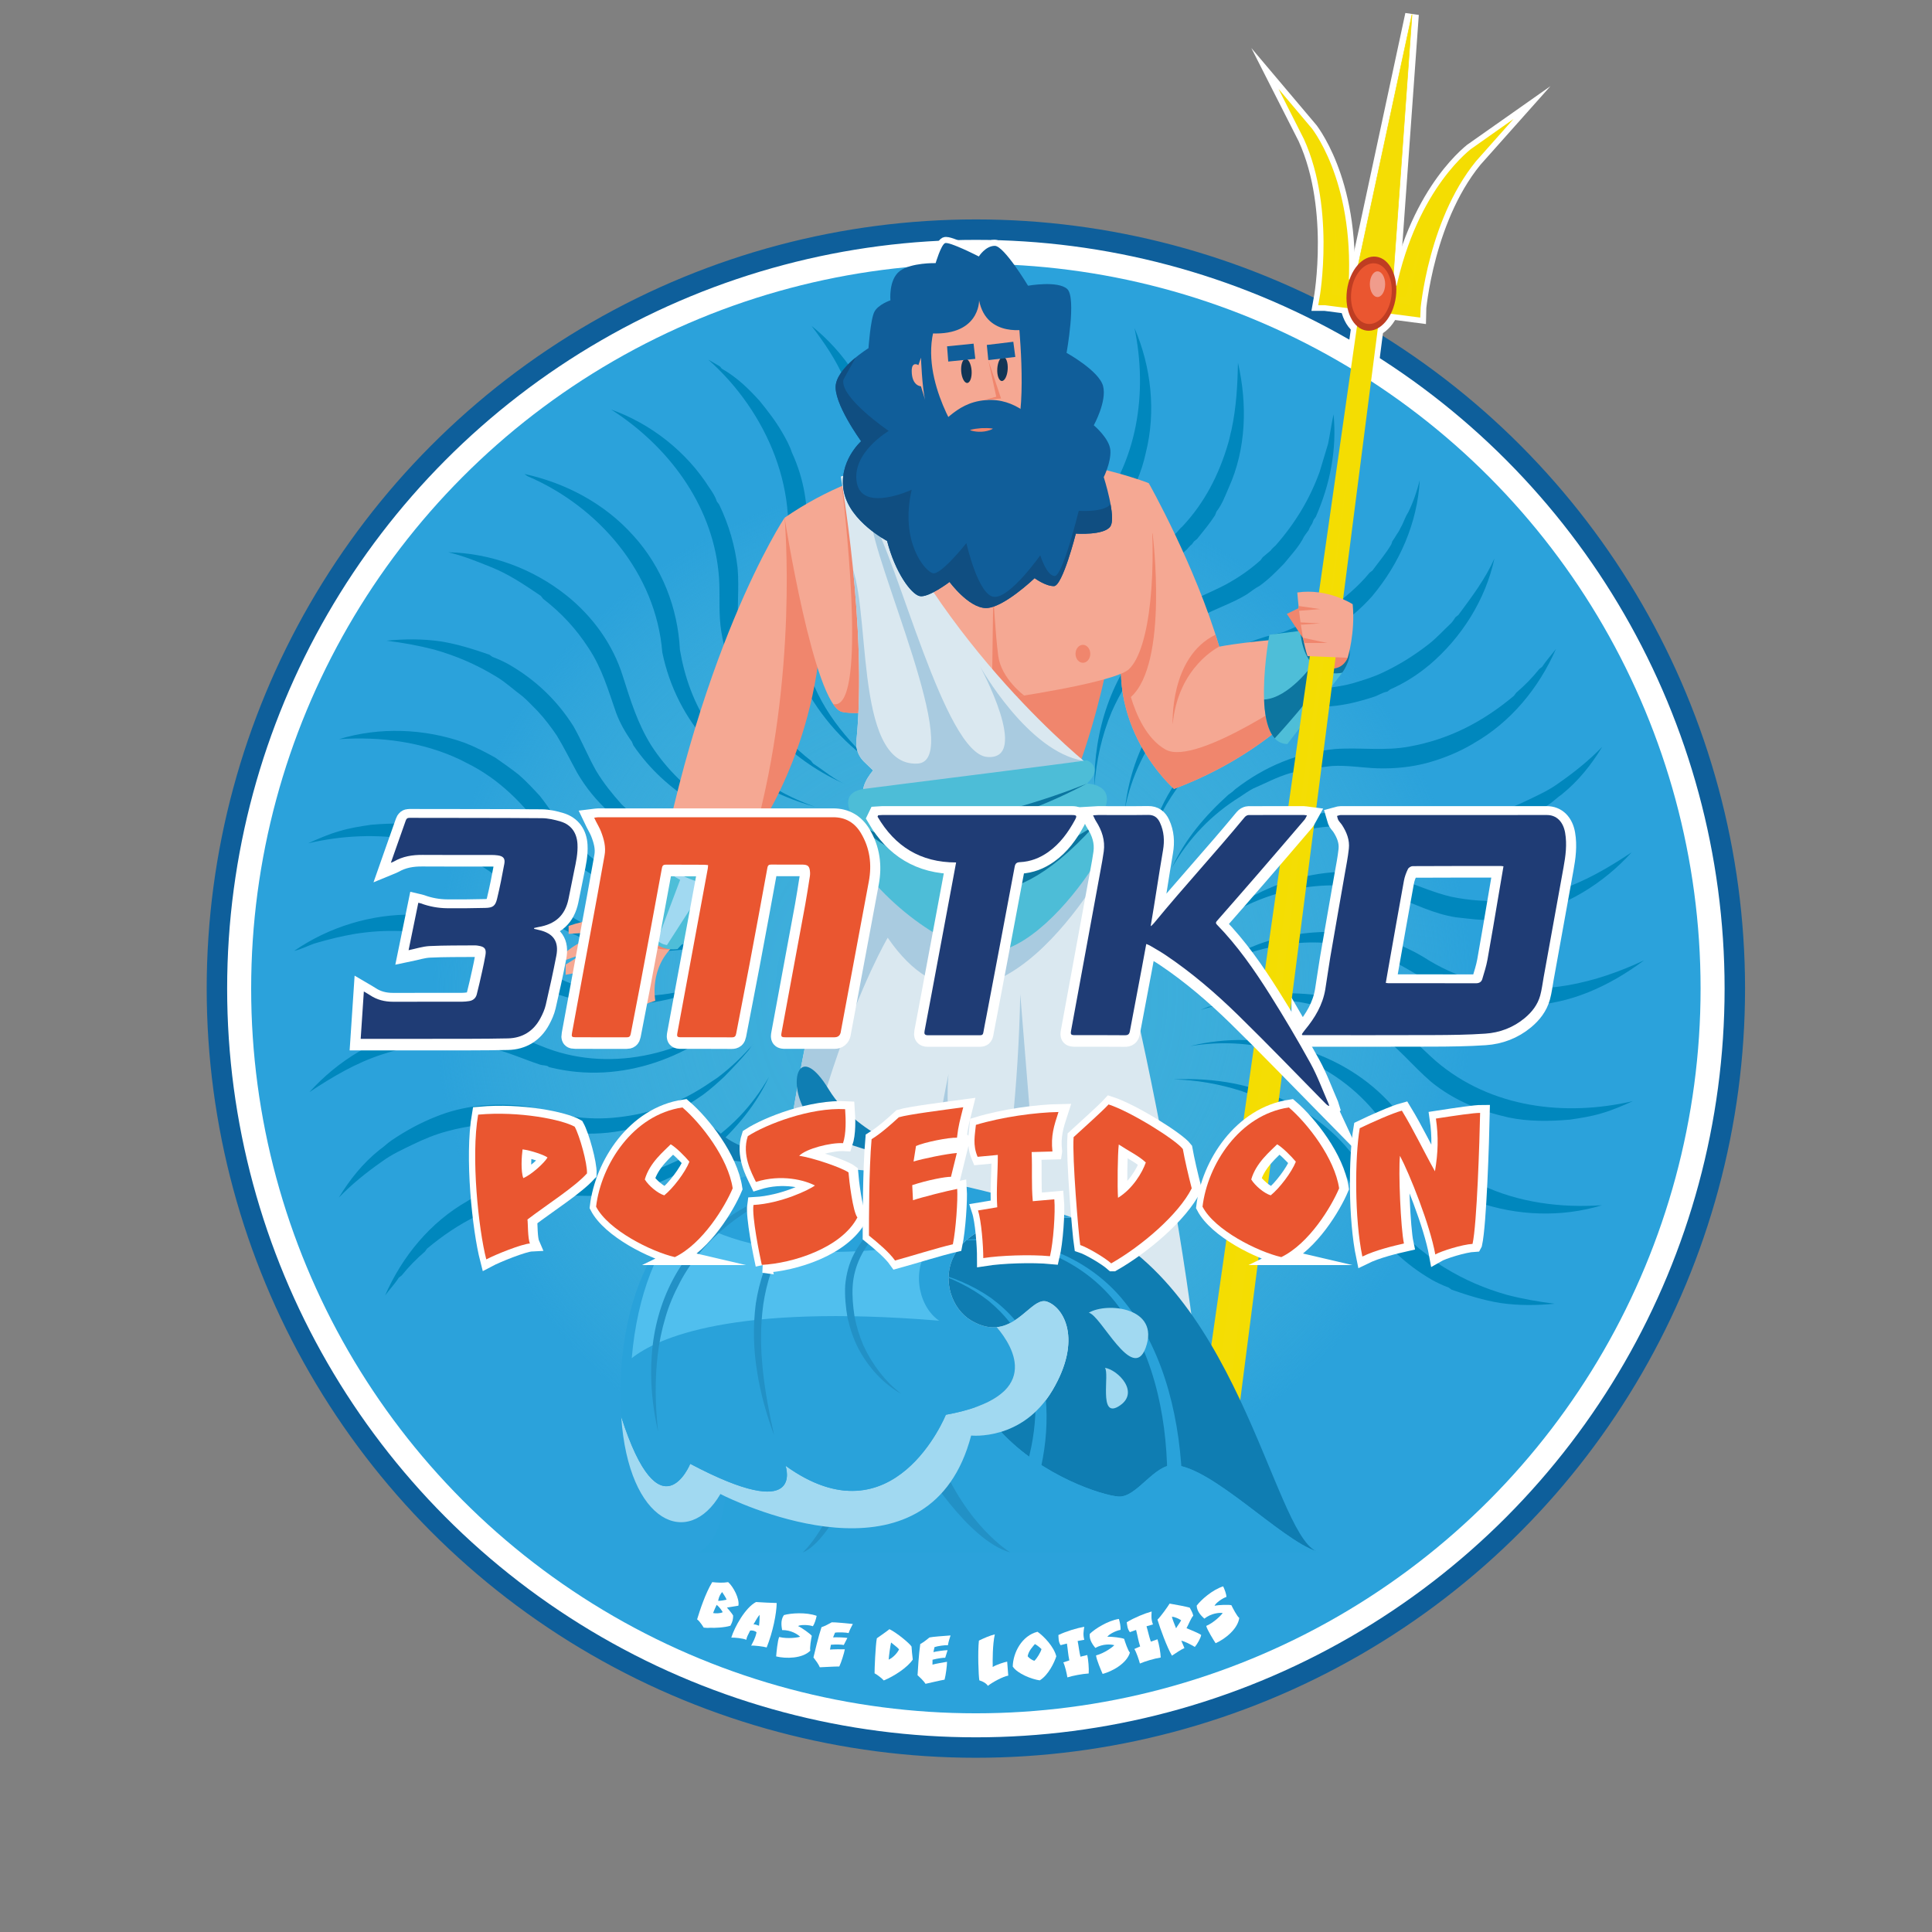 <svg xmlns="http://www.w3.org/2000/svg" xmlns:xlink="http://www.w3.org/1999/xlink" id="Calque_1" viewBox="0 0 850.39 850.39"><rect x="0" y="0" width="850.39" height="850.39" fill="#808080" stroke="none"/><defs><style>      .st0 {        fill: #bf3d22;      }      .st1 {        fill: #105e9a;      }      .st2 {        fill: #ea5630;      }      .st3 {        fill: #1591cd;      }      .st4 {        fill: #a1d9f1;      }      .st5 {        fill: #f5a893;      }      .st6 {        fill: #dae8f0;      }      .st7 {        fill: #0f7db2;      }      .st8 {        fill: #113656;      }      .st9 {        stroke: #0e5f9b;      }      .st9, .st10, .st11, .st12, .st13, .st14, .st15, .st16 {        stroke-miterlimit: 10;      }      .st9, .st17, .st12, .st13, .st14, .st15, .st16 {        fill: #fff;      }      .st9, .st12 {        stroke-width: 9px;      }      .st18 {        fill: #0087bd;      }      .st19 {        fill: #50bfee;      }      .st20 {        fill: url(#Dégradé_sans_nom_107);      }      .st21 {        fill: #0d76a0;      }      .st22 {        clip-path: url(#clippath-1);      }      .st23 {        fill: #4ebed8;      }      .st10, .st11 {        fill: #f4dd04;        stroke: #f4dd02;      }      .st10, .st16 {        stroke-width: 5px;      }      .st24 {        fill: #2291c6;      }      .st25 {        fill: #29a2da;      }      .st26 {        fill: #0b759f;      }      .st27 {        fill: #104e81;      }      .st28 {        fill: #0f7eb3;      }      .st11 {        stroke-width: .25px;      }      .st29 {        fill: #4dbdd7;      }      .st30 {        fill: #f0866d;      }      .st31 {        fill: #1f3c75;      }      .st12, .st13, .st14, .st15, .st16 {        stroke: #fff;      }      .st13 {        stroke-width: 7px;      }      .st14 {        stroke-width: 10px;      }      .st15 {        stroke-width: 6px;      }      .st32 {        fill: #f09c8c;      }      .st33 {        fill: #2ba2db;      }      .st34 {        clip-path: url(#clippath);      }      .st35 {        fill: #a9cbe0;      }    </style><radialGradient id="D&#xE9;grad&#xE9;_sans_nom_107" data-name="D&#xE9;grad&#xE9; sans nom 107" cx="419.45" cy="437.62" fx="419.45" fy="437.62" r="228.73" gradientUnits="userSpaceOnUse"><stop offset="0" stop-color="#3daedb"></stop><stop offset=".26" stop-color="#3daedb" stop-opacity=".99"></stop><stop offset=".4" stop-color="#3daedb" stop-opacity=".95"></stop><stop offset=".52" stop-color="#3daedb" stop-opacity=".89"></stop><stop offset=".62" stop-color="#3daedb" stop-opacity=".8"></stop><stop offset=".71" stop-color="#3daedb" stop-opacity=".68"></stop><stop offset=".79" stop-color="#3daedb" stop-opacity=".54"></stop><stop offset=".87" stop-color="#3daedb" stop-opacity=".37"></stop><stop offset=".94" stop-color="#3daedb" stop-opacity=".18"></stop><stop offset="1" stop-color="#3daedb" stop-opacity="0"></stop></radialGradient><clipPath id="clippath"><path class="st6" d="M479.32,358.93s39.2,144.51,49.73,260.35h-195.41s9.36-154.45,46.8-256.25l98.87-4.1Z"></path></clipPath><clipPath id="clippath-1"><path class="st6" d="M479.9,337.29s-66.69-52.65-98.29-131.05l-11.55,3.51s11.85,67.05,6.89,116.44c-.34,3.37.91,6.71,3.35,9.06l4.02,3.87s-8.12,9-2.41,13.38l97.99-15.21Z"></path></clipPath></defs><circle id="ANNEAU_BLEU_FONC&#xC9;" class="st9" cx="429.54" cy="435.14" r="334.06"></circle><g id="CONTOUR_BLANC"><g><polygon class="st14" points="605.79 130.21 542.06 626.64 531.64 620.42 602.15 127.33 605.79 130.21"></polygon><path class="st14" d="M608.61,128.47s.03.08.07.08c.86-.04,8.1-.37,8.1-.37,9.36-44.65,33.11-61.31,33.11-61.31-23.8,26.65-27.24,70.03-27.24,70.07,0,0,0,0,0,0l-7.39-.96-7.39-.96-9.55-1.24-7.7-1-7.35-.95h-.04s7.74-42.85-8.49-74.7c0,0,18.72,22.09,16.4,67.65h0s8.04,2.55,8.04,2.55h0"></path><polygon class="st15" points="621.51 6.35 595.64 126.82 612.7 129.25 621.51 6.35"></polygon><path class="st15" d="M592.87,127.86c-1.16,8.99,2.71,16.89,8.66,17.66,5.95.77,11.71-5.89,12.88-14.87,1.16-8.99-2.71-16.89-8.66-17.66-5.95-.77-11.71,5.89-12.88,14.87Z"></path><path class="st15" d="M594.82,128.11c-.95,7.35,2.22,13.83,7.09,14.46,4.87.63,9.59-4.82,10.54-12.17.95-7.35-2.22-13.83-7.09-14.46-4.87-.63-9.59,4.82-10.54,12.17Z"></path><path class="st14" d="M602.95,125.09c0,3.12,1.51,5.65,3.37,5.65s3.37-2.53,3.37-5.65-1.51-5.65-3.37-5.65-3.37,2.53-3.37,5.65Z"></path></g><path class="st16" d="M469.44,155.13s14.33,7.9,16.09,14.63c1.76,6.73-4.09,17.26-4.09,17.26,0,0,7.02,5.85,7.31,11.12.29,5.27-2.92,11.7-2.92,11.7,0,0,5.6,17.55,2.94,21.65-2.65,4.1-15.23,3.22-15.23,3.22,0,0-5.85,23.11-9.65,23.11s-8.48-3.51-8.48-3.51c0,0-14.04,13.46-21.65,13.16-7.61-.29-15.8-11.48-15.8-11.48,0,0-9.36,7.09-13.16,6.22-3.8-.88-10.82-10.53-14.33-24.28,0,0-16.38-8.48-19.01-21.65-2.63-13.16,7.61-22.23,7.61-22.23,0,0-12.58-17.26-11.12-25.16,1.46-7.9,14.33-15.8,14.33-15.8,0,0,.88-12.87,2.63-16.09,1.76-3.22,7.02-4.97,7.02-4.97,0,0-.88-9.07,4.1-12.87,4.97-3.8,15.8-3.51,15.8-3.51,0,0,2.34-7.9,4.1-8.78,1.76-.88,14.92,5.85,14.92,5.85,0,0,2.92-4.68,7.02-4.68s14.63,17.55,14.63,17.55c0,0,13.16-2.34,17.26,1.46,4.1,3.8-.29,28.08-.29,28.08Z"></path></g><g id="FOND"><circle class="st33" cx="429.54" cy="435.14" r="318.99"></circle><circle class="st20" cx="419.45" cy="437.62" r="228.73"></circle><g><path class="st18" d="M664.13,491.89c8.77,1.82,17.83,1.7,26.89.93,4.85-.71,9.37-1.42,13.88-2.78,4.84-1.36,9.34-3.37,13.85-5.37-29.69,6.88-62.45,3.12-86.69-17.59-6.55-5.74-11.82-11.82-19.33-16.57-11.1-6.97-22.82-11.34-35.47-12.79-14.91-1.41-29.79-.24-43.64,5.13-.64.33-1.29.02-1.94.35-.97.34-2.25,1-3.22,1.34,13.86-4.4,28.42-5.57,43.34-3.51,5.52.9,10.72,2.44,15.92,3.99,6.51,2.18,12.05,5.34,17.93,9.14,9.48,6.35,15.74,14.68,24.26,22.01,10.15,8.28,21.87,12.97,34.21,15.72h0Z"></path><path class="st18" d="M650.07,528.99c17.57,6.23,37.33,6.93,55.06,1.51-18.12,1.22-36.6-1.12-53.22-8.98-1.96-.94-3.59-1.89-5.54-2.84-14.03-7.58-24.55-19.09-33.47-31.92-21.71-24.63-57.46-34.18-89.08-26.3,29.4-4.94,60.94,4.67,81.02,28.68,4.28,5.45,7.6,10.9,11.88,16.35,2.96,3.2,5.92,6.39,9.19,9.26,3.6,2.86,6.87,5.09,10.47,7.63,4.57,2.53,8.81,4.74,13.69,6.61h0Z"></path><path class="st18" d="M630.14,563.26c2.28,1.26,4.89,2.52,7.49,3.46.33.32.98.63,1.31.95,7.16,2.49,13.99,4.66,21.45,5.86,8.11,1.18,15.88,1.08,23.96.32-7.13-.87-13.95-2.07-21.1-3.92-9.75-2.78-18.55-6.54-27.36-11.93-4.24-2.53-7.53-5.72-11.45-8.59-2.29-1.91-4.27-4.15-6.56-6.39-3.29-3.52-5.93-7.04-8.57-10.89-3.31-5.46-5.98-10.93-8.97-16.39-7.63-13.17-18.77-22.73-32.14-29.99-15.98-8.52-33.83-11.52-51.63-10.62,10.04.19,20.1,1.99,29.86,5.09,10.08,3.42,18.9,8.48,27.41,15.17,2.3,2.23,4.59,4.15,6.89,6.38,4.28,4.8,7.9,9.28,11.21,14.74,3.65,6.43,6.33,13.19,9.98,19.61,7.28,11.56,16.79,20.49,28.22,27.13h0Z"></path><path class="st18" d="M205.83,528.62c-16.39,9.29-28.81,24.36-36.34,41.62,1.91-2.62,4.14-4.91,6.04-7.85.32-.33.96-.66,1.28-.99,3.18-3.93,6.38-7.21,10.22-10.5.32-.33.63-.98.95-1.31,13.76-11.52,28.55-19.17,45.99-22.33,10.98-2.09,21.69-.3,32.69-1.1,16.17-1.52,30.98-7.55,44.11-17.77.96-.98,1.92-1.65,2.88-2.31,10.23-9.21,19.16-19.69,24.81-32.07-7.27,12.73-17.17,23.22-30.01,31.17-1.92,1.32-3.85,2.64-5.78,3.64-5.47,2.34-10.29,5-16.1,6.7-6.13,1.7-12.27,2.44-18.41,3.17-6.79.42-13.29-.79-20.09-1.02-7.77-.22-15.21.53-22.63,2.58-7.1,2.04-13.53,4.72-19.64,8.36h0Z"></path><path class="st18" d="M191.72,491.58c-6.76,2.68-12.87,6-19.29,10.3-1.92,1.32-3.52,2.96-5.45,4.28-7.37,5.93-13.09,13.13-17.84,20.97,5.75-5.91,11.83-10.85,18.89-15.8,4.49-3.3,8.99-5.3,13.82-7.64,4.82-2.33,9.65-4.34,14.82-5.71,4.84-1.36,9.04-2.07,13.88-2.78,6.79-.74,12.94-1.15,19.76.38,16.88,3.33,33.1,5.37,49.55.61.32,0,.96-.66,1.29-.67,10.65-2.74,19.33-7.39,28.31-13.66,3.53-2.64,6.08-4.94,9.28-7.9,3.83-3.94,7.34-7.55,10.85-11.81.63-.98,1.27-1.96,2.23-2.94-4.78,5.57-9.89,10.5-15.98,15.11-1.92,1.32-3.53,2.32-5.45,3.64-11.23,7.28-22.5,11.64-35.43,13.44-7.11,1.07-14.23,1.17-21.37.29-7.79-1.19-15.27-3.68-23.06-4.86-13.29-1.44-26.55-.28-38.79,4.74h0Z"></path><path class="st18" d="M183.74,452.84c-18.4,3.81-35.1,14.08-47.54,27.85,9.95-6.61,20.54-12.91,32.15-16.63,15.47-5.07,31-6.25,47.23-2.92,7.8,1.84,14.64,4.98,22.12,7.47.98.31,2.27.29,3.25.6.33.32.98.63,1.3.63,31.19,7.67,63.08-4.43,84.79-26.42-23.04,20.07-56.91,28.95-86.2,18.02-9.11-3.44-17.59-7.85-27.33-9.34-5.51-.57-11.03-1.47-16.53-1.07-4.53.39-9.06.45-13.25,1.8h0Z"></path><path class="st18" d="M182.35,402.6c-18.78-.39-37.49,5.37-52.88,15.94,3.23-.69,6.12-2.35,9.34-3.37,5.8-1.7,11.29-3.07,17.43-4.12,6.79-1.06,13.26-1.48,20.06-1.25,4.21.27,8.43.86,12.97,1.44,7.14,1.52,13.32,3.06,19.84,6.2,3.26,1.9,6.52,3.15,9.79,5.37,4.58,3.18,8.5,6.04,13.4,8.88,29.04,16.44,64.61,12.71,91.57-4.17-27,14.29-60.01,15.4-87.13-2.04-8.17-5.39-14.72-11.13-23.2-15.22-10.1-4.39-20.5-7.17-31.19-7.67h0Z"></path><path class="st18" d="M190.24,363.96c-8.77-1.82-17.83-1.7-26.89-.93-4.85.71-9.37,1.42-13.88,2.78-4.84,1.36-9.34,3.37-13.85,5.37,29.69-6.88,62.45-3.12,86.69,17.59,6.55,5.74,11.82,11.82,19.33,16.57,11.1,6.97,22.82,11.34,35.47,12.79,14.91,1.41,29.79.24,43.64-5.13.64-.33,1.29-.02,1.94-.35.97-.34,2.25-1,3.22-1.34-13.86,4.4-28.42,5.57-43.34,3.51-5.52-.9-10.72-2.44-15.92-3.99-6.51-2.18-12.05-5.34-17.93-9.14-9.48-6.35-15.74-14.68-24.26-22.01-10.15-8.28-21.87-12.97-34.21-15.72h0Z"></path><path class="st18" d="M204.3,326.86c-17.57-6.23-37.33-6.93-55.06-1.51,18.12-1.22,36.6,1.12,53.22,8.98,1.96.94,3.59,1.89,5.54,2.84,14.03,7.58,24.55,19.09,33.47,31.92,21.71,24.63,57.46,34.18,89.08,26.3-29.4,4.94-60.94-4.67-81.02-28.68-4.28-5.45-7.6-10.9-11.88-16.35-2.96-3.2-5.92-6.39-9.19-9.26-3.6-2.86-6.87-5.09-10.47-7.63-4.57-2.53-8.81-4.74-13.69-6.61h0Z"></path><path class="st18" d="M224.23,292.59c-2.28-1.26-4.89-2.52-7.49-3.46-.33-.32-.98-.63-1.31-.95-7.16-2.49-13.99-4.66-21.45-5.86-8.11-1.18-15.88-1.08-23.96-.32,7.13.87,13.95,2.07,21.1,3.92,9.75,2.78,18.55,6.54,27.36,11.93,4.24,2.53,7.53,5.72,11.45,8.59,2.29,1.91,4.27,4.15,6.56,6.39,3.29,3.52,5.93,7.04,8.57,10.89,3.31,5.46,5.98,10.93,8.97,16.39,7.63,13.17,18.77,22.73,32.14,29.99,15.98,8.52,33.83,11.52,51.63,10.62-10.04-.19-20.1-1.99-29.86-5.09-10.08-3.42-18.9-8.48-27.41-15.17-2.3-2.23-4.59-4.15-6.89-6.38-4.28-4.8-7.9-9.28-11.21-14.74-3.65-6.43-6.33-13.19-9.98-19.61-7.28-11.56-16.79-20.49-28.22-27.13h0Z"></path><path class="st18" d="M249.39,262.13c-14.73-11.78-33.28-18.65-52.07-19.04,6.5,1.53,12.68,4.04,18.87,6.54,7.81,3.13,14.35,7.57,21.87,12.65.33.32.66.96.99,1.28,8.18,6.36,14.43,13.08,20.05,21.74,5.95,8.98,8.67,18.66,12.05,28.33,1.68,4.51,4.01,8.69,6.98,12.86.33.64.34.97.67,1.61,7.27,10.59,15.79,18.24,26.57,25.21,1.96,1.27,4.24,2.21,6.2,3.15,11.41,5.99,23.45,9.72,35.76,10.52-24.34-3.88-46.87-17.49-60.76-38.99-5.96-9.63-9.01-19.63-12.4-30.27-4.4-14.19-13.31-26.37-24.77-35.6h0Z"></path><path class="st18" d="M278.82,235.82c-12.5-14.07-29.78-23.23-47.97-27.19.33.32.98.63,1.31.95,31.59,13.49,56.6,42.93,59.35,77.54,3.12,15.17,10.11,29,20.63,40.51,12.82,13.75,29.13,22.59,46.68,27.53-18.55-6.54-34.24-17.66-46.13-34.66-7.27-10.91-11.31-22.19-13.42-34.46-.9-18.44-7.95-36.48-20.44-50.23h0Z"></path><path class="st18" d="M312.2,214.64c-9.93-15.73-25.64-28.14-43.21-34.38,24.83,15.85,44.28,41.48,47.28,71.55.74,6.79.19,13.6.6,20.39.43,7.77,2.47,15.18,5.16,22.27,9.06,22.86,27.76,41.06,50.24,50.79-5.21-2.19-9.47-6.02-14.37-9.19-.33-.32-.66-.96-.99-1.28-14.07-10.81-23.33-24.93-28.41-41.38-1.69-5.48-3.06-10.97-3.46-16.47-.77-9.06.4-17.81-.37-26.87-1.1-9.7-3.82-19.05-8.16-28.06-.33-.32-.66-.96-.99-1.28-.68-2.26-2-4.18-3.32-6.11h0Z"></path><path class="st18" d="M348.58,199.25c-1.02-3.22-2.67-6.12-4.33-9.01-2.99-5.14-6.28-9.3-9.9-13.79-4.93-5.44-9.85-10.23-16.38-14.02-.65-.31-.66-.96-1.31-1.28l-4.9-2.85c25.89,22.96,41.61,59.33,32.7,93.77-4.39,33.73,14.2,67.48,42.3,85.55-1.96-1.27-3.6-2.54-5.24-4.14-1.64-1.6-3.28-3.19-4.92-4.79-6.57-7.03-12.18-14.4-16.51-23.09-3.67-7.72-6.69-15.77-8.11-24.5-1.07-7.43-1.49-14.23-.62-21.69.86-8.11,3.35-15.59,3.56-23.36,1.12-12.64-.99-25.24-6.33-36.82h0Z"></path><path class="st18" d="M387.3,189.97c-4.79-18.39-15.37-34.76-30.1-46.54,5.61,7.37,10.89,15.07,14.57,23.76.33.32.66.96.99,1.28,8.03,18.67,11.23,39.35,6,59.49-1.53,6.17-4.05,11.71-5.58,17.89-1.23,4.87-1.81,9.41-2.07,14.28-.77,14.9,2.67,29.43,9.01,42.94,3.66,7.4,7.97,14.14,13.56,20.54,2.96,3.2,5.59,6.08,8.87,8.94-21.02-21.41-30.52-53.33-22.51-82.9.31-.98.62-1.95.93-2.93,0-.32.31-.98.63-1.3,0-.65-.01-.97.3-1.62,7.54-16.94,9.87-35.75,5.41-53.82h0Z"></path><path class="st18" d="M426.44,186.85c-.91-18.77-9.57-36.46-21.74-50.86,6.32,11.89,11.01,23.81,13.14,37.38,2.12,12.92,1.64,24.91-1.43,37.58,0,.32-.63.98-.63,1.3-.9,4.87-2.79,9.1-4.99,13.67-4.73,9.45-9.46,18.26-11.58,28.98-3.63,18.51-1.13,35.96,5.9,52.7.33.32.66.96.99,1.28,3.02,7.73,7.65,14.79,12.6,21.2-16.85-24.7-21.85-58.3-7.98-86.02,6.31-12.39,13.27-23.82,15.34-38.09,0-.65-.02-1.29-.03-1.94.89-5.84,1.14-11.35.41-17.17h0Z"></path><path class="st18" d="M465.98,189.86c1.36-18.8-3.76-37.83-13.69-53.56,6.4,18.04,9.25,37.11,5.64,56.91-1.82,9.09-4.62,16.9-8.73,24.73-4.11,7.5-9.53,13.41-14.28,20.92-17.74,28.74-14.99,63.67.61,91.3-6.34-13.84-9.14-29.02-8.7-44.24.72-18.47,7.92-36.05,20.03-50.14,11.48-13.11,17.73-29.06,19.12-45.92h0Z"></path><path class="st18" d="M504.32,199.37c4.61-18.2,2.39-37.92-4.96-54.98,5.89,28.41,1.46,59.23-17.97,82.49-7.33,8.52-15.66,14.79-22,24.59-6.98,10.78-11.03,21.85-12.81,34.17,0,.65.02,1.29.03,1.94-2.38,15.57.42,30.75,5.16,45.26-4.75-15.48-4.65-31.99-.66-48.24,1.85-6.83,4.03-13.01,7.51-19.21,2.53-4.24,5.07-7.84,7.93-11.77,6.05-7.53,13.1-12.81,19.8-19.7.63-.98,1.27-1.64,1.91-2.62.32-.33.96-.66,1.28-.99,1.27-1.64,2.55-3.27,3.81-5.23.31-.65.31-.98.63-1.63,5.08-7.52,8.53-15.66,10.35-24.1h0Z"></path><path class="st18" d="M540.8,214.74c7.86-17.27,8.23-37.02,4.1-55.1-.19,10.04-.7,19.44-2.83,29.5-.62,2.28-.91,4.22-1.53,6.17-4.02,13.65-10.33,26.05-20.22,36.54-1.28.99-1.91,2.29-3.19,3.28-6.71,6.24-14.11,10.23-21.15,16.16-1.6,1.64-3.2,2.96-4.8,4.28-.64.66-1.27,1.64-2.24,2.3-.64.66-1.27,1.64-1.91,2.62-.32.33-.96.66-1.28.99-10.51,12.77-16.79,27.1-19.16,43.33-1.46,11.35-1.64,22.36.78,33.34-1.48-13.58-.05-26.87,3.99-39.88,4.98-14.96,13.55-27.38,25.38-37.91,1.92-1.65,4.17-2.97,6.09-4.29,7.05-4.95,13.48-8.6,19.56-14.19.64-.66,1.27-1.64,2.24-2.3.32-.33.63-.98.95-1.31.32-.33.96-.66,1.28-.99,2.86-3.6,5.41-6.55,7.95-10.47.31-.65.31-.98.63-1.63,2.55-3.27,3.79-6.85,5.36-10.44h0Z"></path><path class="st18" d="M574.11,235.97c.63-.98,1.27-1.64,1.91-2.62.31-.98.94-1.96,1.58-2.94.32-.65.31-.98.63-1.63.32-.33.63-.98.95-1.31,6.28-14.33,9.31-29.59,7.8-45.11-.91,4.22-1.5,8.44-2.41,12.98-1.24,4.23-2.48,8.13-3.72,12.36-4.37,12.04-10.7,22.49-19.31,32.32-.64.66-1.6,1.32-2.23,2.3-1.28.99-2.24,1.97-3.52,2.96-.32.33-.63.98-.95,1.31-4.8,4.28-9.61,7.58-15.07,10.57-6.11,3.32-12.23,5.35-18.33,9.32-5.45,3.96-10.58,7.59-15.05,12.51-17.23,18.37-24.99,42.76-24.66,67.04.82-11.34,3.25-22.39,7.64-32.81,7.22-16.29,18.37-30.04,34.1-39.32,1.93-1,3.86-1.67,5.47-2.67,6.75-3.65,13.52-5.69,19.94-9.66,1.92-1.32,3.53-2.64,5.45-3.64,4.17-2.97,7.36-6.25,10.87-9.86,3.18-3.93,6.7-7.54,8.9-12.1h0Z"></path><path class="st18" d="M603.94,262.44c12.11-14.41,19.95-32.33,20.99-51.12-1.23,4.87-2.78,9.43-4.99,13.99-1.27,1.96-1.89,3.91-2.83,5.87-.63.98-.94,1.96-1.58,2.94-.95,1.31-1.58,2.61-2.54,3.92-.32.33-.31.98-.63,1.63-2.53,4.24-5.4,7.52-8.26,11.45-.32.33-.96.66-1.28.99-5.09,6.22-10.86,10.83-17.27,15.78-6.74,4.63-13.5,7.31-20.58,10.32-10.98,2.42-20.96,6.12-30.91,12.73-2.89,1.98-5.13,3.96-7.69,5.93-5.76,4.94-10.54,10.18-14.99,16.4-9.21,13.4-14.52,27.4-16.25,42.96,2.71-14.61,9.33-27.65,18.56-39.43,13.37-16.7,31.68-26.99,52.04-30.18,14.51-4.41,28-12.69,38.2-24.16h0Z"></path><path class="st18" d="M628.97,292.85c14.4-12.18,24.86-28.83,28.82-47.02-4.08,9.12-9.81,16.65-15.85,24.83-.32.33-.96.66-1.28.99-.63.98-1.27,1.96-1.91,2.62-3.52,3.29-6.39,6.56-10.23,9.53-6.41,4.94-12.83,8.92-19.91,12.25-4.18,2-8.7,3.36-13.21,4.71-6.13,1.7-12.28,2.11-18.42,2.84-12.6,1.79-23.55,6.48-34.46,13.75-2.89,1.98-5.12,4.28-8,6.59-6.73,5.27-11.18,11.49-16.26,18.68-.31.65-.31.98-.63,1.63-5.4,7.85-8.53,15.34-11.33,23.79.31-.98.94-1.96,1.58-2.94,8.78-20.52,24.42-37.57,44.69-46.59,1.93-1,3.86-2,5.79-2.67.97-.34,1.93-.67,2.9-1.01,1.93-.67,3.87-1.02,6.13-1.38.32,0,.96-.66,1.29-.67,6.78-1.06,13.25-1.48,20.04-2.22,5.49-.72,10.66-2.09,15.81-3.78,2.26-.68,3.86-2,6.12-2.35.32-.33.96-.66,1.28-.99,6.12-2.67,11.89-6.32,17.02-10.6h0Z"></path><path class="st18" d="M648.54,327.23c16.39-9.29,28.81-24.36,36.34-41.62-1.91,2.62-4.14,4.91-6.04,7.85-.32.33-.96.66-1.28.99-3.18,3.93-6.38,7.21-10.22,10.5-.32.33-.63.98-.95,1.31-13.76,11.52-28.55,19.17-45.99,22.33-10.98,2.09-21.69.3-32.69,1.1-16.17,1.52-30.98,7.55-44.11,17.77-.96.98-1.92,1.65-2.88,2.31-10.23,9.21-19.16,19.69-24.81,32.07,7.27-12.73,17.17-23.22,30.01-31.17,1.92-1.32,3.85-2.64,5.78-3.64,5.47-2.34,10.29-5,16.1-6.7,6.13-1.7,12.27-2.44,18.41-3.17,6.79-.42,13.29.79,20.09,1.02,7.77.22,15.21-.53,22.63-2.58,7.1-2.04,13.53-4.72,19.64-8.36h0Z"></path><path class="st18" d="M662.65,364.27c6.76-2.68,12.87-6,19.29-10.3,1.92-1.32,3.52-2.96,5.45-4.28,7.37-5.93,13.09-13.13,17.84-20.97-5.75,5.91-11.83,10.85-18.89,15.8-4.49,3.3-8.99,5.3-13.82,7.64-4.82,2.33-9.65,4.34-14.82,5.71-4.84,1.36-9.04,2.07-13.88,2.78-6.79.74-12.94,1.15-19.76-.38-16.88-3.33-33.1-5.37-49.55-.61-.32,0-.96.66-1.29.67-10.65,2.74-19.33,7.39-28.31,13.66-3.53,2.64-6.08,4.94-9.28,7.9-3.83,3.94-7.34,7.55-10.85,11.81-.63.98-1.27,1.96-2.23,2.94,4.78-5.57,9.89-10.5,15.98-15.11,1.92-1.32,3.53-2.32,5.45-3.64,11.23-7.28,22.5-11.64,35.43-13.44,7.11-1.07,14.23-1.17,21.37-.29,7.79,1.19,15.27,3.68,23.06,4.86,13.29,1.44,26.55.28,38.79-4.74h0Z"></path><path class="st18" d="M670.63,403.02c18.4-3.81,35.1-14.08,47.54-27.85-9.95,6.61-20.54,12.91-32.15,16.63-15.47,5.07-31,6.25-47.23,2.92-7.8-1.84-14.64-4.98-22.12-7.47-.98-.31-2.27-.29-3.25-.6-.33-.32-.98-.63-1.3-.63-31.19-7.67-63.08,4.43-84.79,26.42,23.04-20.07,56.91-28.95,86.2-18.02,9.11,3.44,17.59,7.85,27.33,9.34,5.51.57,11.03,1.47,16.53,1.07,4.53-.39,9.06-.45,13.25-1.8h0Z"></path><path class="st18" d="M671.82,442.5c19.1-.26,36.79-8.6,51.86-19.82-21.23,10.01-45.11,15.84-69.15,10.34-2.28-.62-4.22-.91-6.17-1.53-7.48-2.49-14.65-5.63-21.51-10.07-10.45-6.33-21.5-9.74-33.18-10.88-13.61-1.11-26.87.37-39.76,5.08-8.7,3.36-17.38,7.69-24.75,13.29,1.6-1.32,3.85-2.32,5.78-3.32,2.25-1,4.18-2,6.11-3,9.98-4.02,20.31-6.75,30.98-7.55,11-.8,21.7.67,32.11,4.09,10.74,3.74,19.57,10.42,29.68,15.46,12.06,5.99,25.05,8.72,37.99,7.9h0Z"></path></g></g><g id="POS&#xC9;IDON"><path class="st3" d="M322.53,390.52s1.46-5.56-36.27-22.52c0,0-2.63,30.13,36.27,22.52Z"></path><path class="st5" d="M345.34,227.88s-39.78,59.67-59.09,178.44l11.12,6.44s60.26-53.82,64.35-141.58l-16.38-43.29Z"></path><path class="st30" d="M345.34,227.88s6.33,69.04-13.51,140.12c0,0,28.72-38.91,29.89-96.83l-16.38-43.29Z"></path><path class="st5" d="M248.96,424.6l7.46-4.68s-4.56,1.64-7.46,2.64v-3.37c7.24-6.14,16.02-8.12,16.02-8.12-5.27-.88-14.7,0-14.7,0v-3.51c16.02-5.7,32.47-2.41,32.47-2.41l14.48,10.53c-11.77,9.99-8.78,24.79-8.78,24.79l-5.7,1.97c-3.95-4.83-1.97-15.14-1.97-15.14-10.75,6.8-25.23,12.07-25.23,12.07l-3.07-4.61c5.92-2.85,15.36-10.75,15.36-10.75-6.8,3.07-18.87,5.05-18.87,5.05v-4.47Z"></path><path class="st30" d="M294.98,417.83s-9.17,1.27-12.95-5.76c-2.38-4.42-.43-7.11-.43-7.11l13.38,12.87Z"></path><path class="st23" d="M322.53,390.52s-36.86-9.07-36.27-22.52l-4.68,36.86s3.8,14.63,16.67,12.87l24.28-27.2Z"></path><path class="st5" d="M505.65,212.67s20.48,36.27,31.01,71.96c0,0,14.04-2.93,46.8-4.68l8.78,8.78s-22.23,38.61-75.47,58.5c0,0-32.36-28.16-20.97-70.55l9.86-64.01Z"></path><path class="st30" d="M494,303.73c-.07-.49-.14-.99-.2-1.49-.08-.66-.13-1.33-.19-2-.02-.2-.04-.4-.06-.6h.01c-.53-7.06,0-14.73,2.22-22.96l7.11-46.16,4.44,4.39s7.21,56.9-9.57,71.89c2.31,7.7,6.88,18.35,15.22,23.1,13.81,7.86,63.31-27.31,63.31-27.31l3.28,2.6c-11.74,12.92-32.12,30.59-62.82,42.05,0,0-16.67-14.51-21.85-38.39,0,0-.01,0-.02,0-.05-.22-.08-.44-.13-.66-.12-.59-.23-1.18-.34-1.78-.16-.88-.3-1.77-.42-2.68Z"></path><path class="st30" d="M536.65,284.63s-18.15,8.73-20.48,34.23c0,0-1.49-29.54,18.85-39.49l1.62,5.27Z"></path><path class="st30" d="M488.09,288.73s-4.1,23.99-14.04,50.9l-84.25,9.36-13.46-46.22,111.74-14.04Z"></path><path class="st5" d="M505.65,212.67s-87.17-35.1-160.3,15.21c0,0,12.87,81.91,25.16,85.42,12.29,3.51,117.01-9.95,126.37-18.72,9.36-8.78,12.87-43.88,8.78-81.91Z"></path><path class="st30" d="M366.71,309.9c1.25,1.84,2.53,3.04,3.79,3.41,3.53,1,14.67.61,28.98-.65l-24.08-100.75c-1.62.63-3.21,1.3-4.83,2,2.26,19.32,10.79,99.41-3.86,95.99Z"></path><path class="st30" d="M450.79,306.15s-10.08-7.47-11.4-17.42c-1.32-9.95-2.19-27.28-2.19-27.28l-.64,46.85,14.23-2.15Z"></path><g><path class="st6" d="M479.32,358.93s39.2,144.51,49.73,260.35h-195.41s9.36-154.45,46.8-256.25l98.87-4.1Z"></path><g class="st34"><path class="st35" d="M488.09,378.67s-53.25,98.44-97.35,34.08c0,0-45.4,76.35-57.1,231.97l-29.27-6.14,65.69-291.35h111.76l6.27,31.44Z"></path></g></g><path class="st35" d="M417.52,472.72s-4.69,31.37,17.58,129.33l-29.43-1.87s.12-73.23,11.85-127.46Z"></path><path class="st35" d="M449.08,437.62l14.16,174.31-43.83,1.66c13.1-34.18,27.93-93.49,29.67-175.97Z"></path><g><path class="st6" d="M479.9,337.29s-66.69-52.65-98.29-131.05l-11.55,3.51s11.85,67.05,6.89,116.44c-.34,3.37.91,6.71,3.35,9.06l4.02,3.87s-8.12,9-2.41,13.38l97.99-15.21Z"></path><g class="st22"><path class="st35" d="M383.37,227.88c11.7,18.14,32.37,103.88,51.19,105.31,19.31,1.46-3.22-39.93-3.22-39.93,0,0,21.11,37.79,45.62,41.6,0,0-53.23,8.86-94.47,14.12h-10.53l1.46-102.68c10.82,16.67,1.25,91.29,30.42,89.8,21.15-1.08-20.18-89.8-20.48-108.23Z"></path></g></g><path class="st29" d="M478.44,334.65s7.61,2.93,0,10.24c0,0,17.29.29,3.38,18.43,0,0,10.08,1.46-.46,17.84-10.53,16.38-29.84,38.03-46.51,38.03s-48.56-22.23-62.6-48.27c-3.51-6.44-3.25-11.27,4.1-9.65,0,0-9.07-12.29,4.1-14.04,13.16-1.75,83.95-10.53,98-12.58Z"></path><path class="st1" d="M469.44,155.3s14.33,7.9,16.09,14.63c1.76,6.73-4.09,17.26-4.09,17.26,0,0,7.02,5.85,7.31,11.12.29,5.27-2.92,11.7-2.92,11.7,0,0,5.6,17.55,2.94,21.65-2.65,4.1-15.23,3.22-15.23,3.22,0,0-5.85,23.11-9.65,23.11s-8.48-3.51-8.48-3.51c0,0-14.04,13.46-21.65,13.16-7.61-.29-15.8-11.48-15.8-11.48,0,0-9.36,7.09-13.16,6.22-3.8-.88-10.82-10.53-14.33-24.28,0,0-16.38-8.48-19.01-21.65-2.63-13.16,7.61-22.23,7.61-22.23,0,0-12.58-17.26-11.12-25.16,1.46-7.9,14.33-15.8,14.33-15.8,0,0,.88-12.87,2.63-16.09,1.76-3.22,7.02-4.97,7.02-4.97,0,0-.88-9.07,4.1-12.87,4.97-3.8,15.8-3.51,15.8-3.51,0,0,2.34-7.9,4.1-8.78,1.76-.88,14.92,5.85,14.92,5.85,0,0,2.92-4.68,7.02-4.68s14.63,17.55,14.63,17.55c0,0,13.16-2.34,17.26,1.46,4.1,3.8-.29,28.08-.29,28.08Z"></path><path class="st27" d="M371.45,216.44c2.63,13.16,19.01,21.64,19.01,21.64,3.51,13.76,10.53,23.41,14.34,24.29,3.81.88,13.16-6.23,13.16-6.23,0,0,8.2,11.2,15.8,11.5,7.6.28,21.64-13.16,21.64-13.16,0,0,4.69,3.51,8.49,3.51s9.65-23.12,9.65-23.12c0,0,12.57.88,15.22-3.21,1.09-1.68.79-5.65.05-9.74-2.88,3.74-13.99,2.91-13.99,2.91,0,0-7.01,28.69-10.58,28.69s-6.36-9.1-6.36-9.1c0,0-13.08,18.61-20.18,18.31-7.11-.28-12.33-23.69-12.33-23.69,0,0-11.18,14.16-14.75,13.28-3.55-.88-14.6-13.94-9.33-36.75,0,0-21.69,10.09-24.15-3.07-2.46-13.16,14.04-22.82,14.04-22.82,0,0-21.33-14.51-19.97-22.41.11-.56,5.22-9.38,5.41-9.92-3.67,3.04-7.9,7.37-8.71,11.71-1.46,7.9,11.11,25.15,11.11,25.15,0,0-10.23,9.07-7.6,22.24Z"></path><path class="st5" d="M448.22,140.11s3.94,36.64-1.05,50.39c-4,11.02-24.93,1.57-24.93,1.57,0,0-19.98-29.08-9.21-52.44,10.77-23.36,32.05-11.33,35.2.48Z"></path><path class="st1" d="M458.71,184.99c-4.92.39-10.83-10.04-25-8.86-14.17,1.18-18.64,12.25-25.98,13.97,9.25,9.45,40.25,13.88,50.98-5.12Z"></path><path class="st1" d="M452.61,144.83s-18.31,4.33-21.65-12.6c0,0,.39,16.53-23.23,14.37,0,0,3.54-22.05,22.44-23.03,18.9-.98,22.44,21.26,22.44,21.26Z"></path><path class="st8" d="M423.08,163.43c.22,2.93,1.42,5.22,2.68,5.13,1.26-.09,2.11-2.54,1.9-5.47-.22-2.93-1.42-5.22-2.68-5.13-1.26.09-2.11,2.54-1.9,5.47Z"></path><path class="st8" d="M438.97,162.25c-.19,2.93.69,5.37,1.95,5.45,1.27.08,2.44-2.23,2.63-5.16.19-2.93-.69-5.37-1.95-5.45-1.27-.08-2.44,2.23-2.63,5.16Z"></path><polygon class="st1" points="428.53 151.26 429.29 157.95 417.38 159.14 416.86 152.44 428.53 151.26"></polygon><polygon class="st1" points="446.02 150.43 446.9 157.11 435.01 158.51 434.36 151.83 446.02 150.43"></polygon><polygon class="st30" points="435.01 158.51 438.51 174.62 433.23 176.04 440.63 175.41 435.01 158.51"></polygon><path class="st30" d="M436.91,188.79c-.87.47-1.68.72-2.48.9-.8.2-1.59.3-2.37.34-.79.04-1.58.03-2.39-.07-.82-.09-1.64-.22-2.57-.59l-.04-.15c1.6-.43,3.25-.64,4.91-.76,1.66-.07,3.32-.07,4.96.17l-.02.16Z"></path><path class="st5" d="M405.37,157.43s.52,13.33,1.84,18.61l-1.84-6.01s-4.05-.07-4.07-6.77c-.01-4.46,2.95-2.55,2.95-2.55l1.12-3.28Z"></path><path class="st30" d="M473.4,287.78c0,2.18,1.46,3.95,3.25,3.95s3.25-1.77,3.25-3.95-1.46-3.95-3.25-3.95-3.25,1.77-3.25,3.95Z"></path><path class="st21" d="M590.77,296.11s14.92-19.53-18.43-18.43c0,0-13.38,26.55,18.43,18.43Z"></path><path class="st23" d="M558.74,279.37s-9,47.9,7.9,48.12l24.13-31.37s-16.67,3.95-18.43-18.43l-13.6,1.68Z"></path><path class="st21" d="M577.9,292.4s-10.65,14.93-21.49,15.5c0,0,0,12.09,4.68,17.08,0,0,17.25-18.7,23.98-29.96l-7.17-2.62Z"></path><polygon class="st30" points="573.56 266.71 566.42 270.22 576.51 285.36 573.56 266.71"></polygon><path class="st30" d="M593.2,289.53s-1.81,5.19-7.7,4.75c-5.89-.43-7.61-7.61-7.61-7.61l15.31,2.85Z"></path><g><polygon class="st10" points="605.79 130.21 542.06 626.64 531.64 620.42 602.15 127.33 605.79 130.21"></polygon><path class="st10" d="M608.61,128.47s.03.08.07.08c.86-.04,8.1-.37,8.1-.37,9.36-44.65,33.11-61.31,33.11-61.31-23.8,26.65-27.24,70.03-27.24,70.07,0,0,0,0,0,0l-7.39-.96-7.39-.96-9.55-1.24-7.7-1-7.35-.95h-.04s7.74-42.85-8.49-74.7c0,0,18.72,22.09,16.4,67.65h0s8.04,2.55,8.04,2.55h0"></path><polygon class="st11" points="621.51 6.35 595.64 126.82 612.7 129.25 621.51 6.35"></polygon><path class="st0" d="M592.87,127.86c-1.16,8.99,2.71,16.89,8.66,17.66,5.95.77,11.71-5.89,12.88-14.87,1.16-8.99-2.71-16.89-8.66-17.66-5.95-.77-11.71,5.89-12.88,14.87Z"></path><path class="st2" d="M594.82,128.11c-.95,7.35,2.22,13.83,7.09,14.46,4.87.63,9.59-4.82,10.54-12.17.95-7.35-2.22-13.83-7.09-14.46-4.87-.63-9.59,4.82-10.54,12.17Z"></path><path class="st32" d="M602.95,125.09c0,3.12,1.51,5.65,3.37,5.65s3.37-2.53,3.37-5.65-1.51-5.65-3.37-5.65-3.37,2.53-3.37,5.65Z"></path></g><path class="st5" d="M593.2,289.53s3.4-10.99,2.2-23.58c0,0-10.99-7.16-24.38-5.16,0,0,1.42,19.08,4.51,28.01l17.67.73Z"></path><g><polygon class="st30" points="571.81 268.85 581.12 268.1 571.46 266.71 571.81 268.85"></polygon><polygon class="st30" points="572.45 273.96 581.12 274.39 572.6 274.98 572.45 273.96"></polygon><polygon class="st30" points="573.99 283.01 584.19 283.01 573.54 280.74 573.99 283.01"></polygon></g><g><path class="st7" d="M427.45,581.21c18.19,10.79,25.82-10.79,33.3-8.3,7.47,2.49,15.78,16.61,2.49,39.03-6.58,11.09-15.39,16.09-22.64,18.3,18.15,19.55,44.54,27.98,51.72,28.48,8.04.55,15.76-14.4,24.61-13.85,16.76,1.05,46.87,32.77,62.34,37.88-19.33-9.25-35.17-120.92-106.07-146.38-.2-.07-.38-.13-.58-.22-63.92-5.38-61.83,35.17-45.17,45.06Z"></path><g><path class="st25" d="M520.26,654.98c.06-7.46-.57-14.56-1.54-21.76-.99-7.16-2.42-14.26-4.38-21.22-3.92-13.89-10.01-27.38-19.14-38.68-8.98-11.43-21.57-19.8-35.26-24.11-13.78-4.17-28.34-4.59-42.41-2.88,14.13-1.17,28.58-.15,41.89,4.45,13.23,4.75,24.98,13.28,33.17,24.58,8.33,11.18,13.68,24.35,16.94,37.9,1.63,6.79,2.75,13.7,3.43,20.65.67,6.91.99,14.02.68,20.77l6.64.3Z"></path><path class="st25" d="M456.4,652.65c1.56-4.99,2.5-9.77,3.24-14.73.71-4.93,1.05-9.9,1.02-14.88-.09-9.92-1.74-19.99-5.89-29.08-2.05-4.54-4.68-8.8-7.8-12.65-3.18-3.81-6.87-7.12-10.82-10.03-8.06-5.63-17.21-9.36-26.6-11.67,9.24,2.84,18.08,7.08,25.6,12.99,3.67,3.05,7.03,6.44,9.86,10.24,2.76,3.84,5.01,8.01,6.7,12.4,3.42,8.78,4.43,18.33,3.98,27.7-.24,4.7-.83,9.38-1.77,13.99-.94,4.57-2.18,9.25-3.75,13.42l6.24,2.29Z"></path></g><path class="st25" d="M307.68,683.34h274.14c-.86,0-1.69-.22-2.54-.6-15.48-5.12-45.59-36.84-62.34-37.88-8.85-.55-16.57,14.4-24.61,13.85-7.17-.5-33.56-8.93-51.72-28.48-7.41,2.26-13.15,1.63-13.15,1.63-17.45,66.48-94.48,33.31-108.25,26.79-.78,8.64-3.45,19.58-11.53,24.69Z"></path><g><path class="st24" d="M444.75,683.34s-19.15-11.35-31.33-41.8l-7.75,2.77s20.03,33.77,39.08,39.03Z"></path><path class="st24" d="M353.32,683.34s12.84-11.35,21.01-41.79l5.2,2.77s-13.43,33.77-26.2,39.03Z"></path></g><path class="st4" d="M273.44,623.64c3.27,47.21,29.66,58.08,43.66,33.96,0,0,.75.38,2.11,1.05,13.77,6.53,90.79,39.69,108.25-26.79,0,0,22.5,2.49,35.79-19.93,13.29-22.42,4.98-36.54-2.49-39.03-5.71-1.91-11.51,10.23-22.04,11.26,7.54,8.85,20.89,30.69-22.39,38.56,0,0-22.84,56.86-70.56,22.44.27.83,8.27,25.69-41.95-.85,0,0-13.29,32.58-30.37-20.68Z"></path><path class="st25" d="M273.09,613.59c0,3.52.12,6.86.35,10.05,17.09,53.26,30.37,20.68,30.37,20.68,50.22,26.54,42.22,1.68,41.95.85,47.73,34.43,70.56-22.44,70.56-22.44,43.28-7.87,29.93-29.71,22.39-38.56-3.2.33-6.83-.38-11.04-2.84-.07-.03-.15-.07-.22-.12-.36-.22-.71-.45-1.06-.68l-.02-.02c-9.22-6.46-13.22-22.54-2.13-33.58.05-.07.12-.13.18-.2,7.76-7.59,22.75-12.72,48.19-10.58-61.23-21.89-118.24-26.32-145.56-18.05-9.28,2.82-18.48,8.3-26.57,16.49l-.17.17c-13.35,13.58-23.68,34.56-26.47,63.06-.03.32-.07.63-.1.95-.43,4.73-.66,9.68-.66,14.83Z"></path><path class="st19" d="M278.07,597.81c11.15-8.82,44.09-24.01,135.35-16.49-.06-.03-.13-.07-.19-.12-.32-.22-.63-.45-.94-.68v-.02c-8.12-6.46-11.65-22.54-1.88-33.58-17.54,3.22-76.27,11.72-108.9-12.34-.04.05-.1.12-.15.17-11.75,13.58-20.84,34.56-23.29,63.06Z"></path><g><path class="st24" d="M409.55,528.06c-9.02,2.09-17.74,6.23-24.83,12.58-3.55,3.15-6.58,6.97-8.81,11.26-2.26,4.28-3.46,9.07-3.89,13.87-.25,4.83.22,9.52,1.02,14.22,1.07,4.63,2.53,9.19,4.7,13.41,4.39,8.38,10.96,15.64,19.07,20.19-3.68-2.82-6.94-6.09-9.7-9.72-2.81-3.59-5.15-7.5-7.04-11.59-1.8-4.14-3.1-8.46-3.95-12.87-.66-4.42-1.09-8.98-.8-13.39.56-8.86,4.76-17.19,11.17-23.5,3.17-3.19,6.82-5.94,10.7-8.34,3.87-2.44,8.03-4.45,12.35-6.11Z"></path><path class="st24" d="M366.42,528.06c-9.38,3.02-17.47,9.71-23.19,17.88-2.91,4.08-5.15,8.61-6.9,13.29-1.72,4.7-2.87,9.59-3.65,14.51-1.29,9.89-1.06,19.91.51,29.65,1.5,9.76,4.17,19.27,7.58,28.46-2.17-9.56-3.97-19.15-5.01-28.79-.24-2.41-.38-4.83-.59-7.24-.05-2.41-.24-4.83-.17-7.24-.04-4.82.33-9.62.96-14.37,1.4-9.46,4.31-18.75,9.42-26.85,2.56-4.02,5.57-7.81,9.12-11.07,3.49-3.32,7.49-6.16,11.92-8.24Z"></path><path class="st24" d="M349.9,523.08c-11.13,2.35-21.77,7.29-31.04,14.1-9.28,6.8-17.2,15.66-22.61,25.93-5.45,10.23-8.54,21.64-9.34,33.09-.91,11.46.23,22.96,2.78,34.03-1.28-11.29-1.51-22.65-.2-33.77.63-5.57,1.77-11.05,3.36-16.39,1.51-5.37,3.73-10.49,6.32-15.4,2.56-4.93,5.7-9.55,9.3-13.78,3.56-4.28,7.61-8.13,11.95-11.66,4.36-3.5,9.04-6.63,13.98-9.32,4.91-2.76,10.1-5.05,15.49-6.83Z"></path></g><path class="st4" d="M479.24,577.82c7.88-4.75,31.57-2.46,25.03,15.46-5.72,15.68-19.79-14.55-25.03-15.46Z"></path><path class="st4" d="M486.33,602.06c5.58.78,15.96,11.02,5.94,17.02-8.78,5.25-3.79-14.56-5.94-17.02Z"></path><path class="st28" d="M408.31,509.23s-30.27-7.92-43.51-29.69c-13.24-21.76-18.3-3.38-10.25,9.77,8.05,13.15,30.74,20.21,53.77,19.92Z"></path><path class="st28" d="M348.17,508.32s-19.33.89-31.16-9.53c-11.82-10.42-11.43,1.37-4.26,7.65,7.17,6.29,21.87,6.28,35.42,1.88Z"></path></g><g><path class="st26" d="M481.82,363.32s-44.92,29.54-64.3,21.65c0,0,21.17,26.47,64.3-21.65Z"></path><path class="st26" d="M376.35,361.27s18.33,16.21,60.2,10.97c0,0-31.1,20.18-60.2-10.97Z"></path><path class="st26" d="M478.44,344.89s-40.53,16.99-72.7,17.56c0,0,22.24,9.06,72.7-17.56Z"></path></g><path class="st4" d="M286.55,372.24c7.9,17.11,34.52,18.72,34.52,18.72-4.2.29-7.88.11-11.14-.38l-16.35,25.39s-2.34-.15-4.24-2.05l10.03-26.65c-10.65-5.51-12.81-15.03-12.81-15.03Z"></path></g><g id="_x33_MTKD"><g><path class="st12" d="M311.62,381.39c-.7-.06-1.23-.15-1.76-.16-5.57-.02-11.14,0-16.71-.05-1.1,0-1.62.25-1.85,1.48-3.18,17.36-6.42,34.7-9.68,52.04-1.32,7-2.74,13.99-4.06,20.99-.22,1.16-.71,1.51-1.86,1.5-7.49-.04-14.98-.02-22.47-.03-1.58,0-1.81-.29-1.52-1.84,3.76-20.4,7.53-40.8,11.28-61.19,1.04-5.66,2-11.33,3.05-16.98.7-3.75-.28-7.23-1.6-10.64-.58-1.5-1.44-2.9-2.17-4.35-.23-.46-.46-.94-.79-1.63.75-.09,1.26-.21,1.76-.21,34.5,0,69-.01,103.5,0,5.32,0,9.36,2.36,12.1,6.9,4,6.64,4.92,13.81,3.53,21.34-4.07,21.94-8.18,43.87-12.28,65.81-.04.19-.05.39-.09.58q-.47,2.22-2.76,2.22c-7.2,0-14.39,0-21.59,0-1.81,0-2.03-.3-1.69-2.11,3.47-18.75,6.96-37.5,10.41-56.26.76-4.16,1.38-8.34,2.05-12.52.08-.53.11-1.08.08-1.62-.18-2.86-.87-3.5-3.71-3.5-4.44,0-8.87.03-13.31-.01-1.05,0-1.54.23-1.76,1.4-2.59,14.22-5.21,28.43-7.89,42.63-1.91,10.14-3.93,20.26-5.86,30.4-.22,1.18-.67,1.63-1.92,1.62-7.39-.06-14.79-.02-22.18-.03-1.88,0-2.08-.26-1.75-2.05,4.46-24.07,8.91-48.14,13.36-72.21.08-.43.08-.87.14-1.52Z"></path><path class="st12" d="M572.96,455.79c.48-.66.93-1.34,1.45-1.97,4.32-5.23,7.73-10.93,8.87-17.74.78-4.7,1.39-9.43,2.19-14.12,2.08-12.16,4.24-24.3,6.35-36.45.66-3.78,1.42-7.55,1.83-11.35.42-3.81-.94-7.26-3-10.43-.48-.74-1.15-1.36-1.6-2.12-.32-.55-.41-1.24-.6-1.87.54-.14,1.07-.4,1.61-.4,30.26-.02,60.53-.02,90.79-.01,4.19,0,7.14,2.89,8,7.82.89,5.13.21,10.19-.71,15.24-2.92,16.1-5.83,32.2-8.74,48.3-.49,2.71-.8,5.47-1.53,8.11-1.12,4.06-3.64,7.28-6.85,9.94-5.01,4.16-10.93,6.39-17.32,6.82-7.61.52-15.26.6-22.89.63-18.63.08-37.26.03-55.89.03-.57,0-1.15,0-1.72,0-.08-.15-.16-.3-.24-.44ZM661.71,381.91c-.49-.06-.72-.12-.96-.12-13.01,0-26.01-.03-39.02.05-.71,0-1.77.64-2.07,1.27-.78,1.62-1.44,3.36-1.76,5.12-2.32,12.71-4.55,25.43-6.8,38.15-.4,2.25-.78,4.51-1.19,6.84.47.07.76.14,1.04.14,12.91.01,25.82.01,38.72.03,1.35,0,2.33-.57,2.71-1.84.83-2.82,1.76-5.63,2.28-8.52,1.76-9.71,3.36-19.46,5.02-29.19.67-3.92,1.33-7.83,2.03-11.93Z"></path><path class="st12" d="M583.49,486.43c-12.78-12.99-25.41-26.13-38.44-38.87-9.96-9.75-20.54-18.85-32.16-26.64-2.21-1.48-4.53-2.77-6.82-4.13-.44-.26-.95-.42-1.59-.69-.67,3.61-1.29,7.03-1.93,10.45-1.76,9.32-3.55,18.63-5.28,27.95-.25,1.37-.85,1.79-2.27,1.77-7.29-.08-14.59-.03-21.88-.04-1.83,0-2.04-.29-1.71-2.1,4.32-23.49,8.64-46.97,12.95-70.46.51-2.75,1.03-5.51,1.41-8.28.66-4.87-.78-9.23-3.38-13.29-.48-.75-.81-1.59-1.33-2.64,1.01-.06,1.64-.12,2.26-.13,7.34,0,14.69.07,22.03-.04,2.63-.04,4.14,1.22,5.15,3.39,1.82,3.88,2.07,7.96,1.36,12.12-1.96,11.43-3.45,21.88-5.41,33.31-.08.47,1.12-.81,1.44-1.2,13.55-16.47,26.33-30.19,39.92-46.63.38-.46,1.09-.91,1.65-.92,8.13-.06,16.26-.04,24.4-.03.34,0,.67.09,1.36.18-.42.75-.66,1.41-1.09,1.91-6.88,8.04-13.77,16.09-20.7,24.09-5.86,6.78-11.78,13.51-17.68,20.26-.52.59-.93,1.02-.16,1.82,9.09,9.33,16.49,19.97,23.39,30.93,6.21,9.86,12.17,19.9,17.78,30.1,3.14,5.71,5.37,11.91,8,17.9.11.26.18.53.26.8-.24.22-1.15-.5-1.54-.91Z"></path><path class="st12" d="M235.04,409.45c.74.17,1.48.35,2.22.52,6.25,1.44,8.77,5.03,7.56,11.3-1.4,7.23-2.98,14.43-4.65,21.61-.48,2.08-1.39,4.1-2.41,5.99-3.02,5.64-7.93,8.65-14.24,8.79-11.18.24-22.37.16-33.56.19-9.71.02-19.42,0-29.13,0-.63,0-1.26,0-2.13,0,.46-6.97.92-13.75,1.39-20.83,1.09.64,1.94,1.1,2.75,1.64,3.05,2.04,6.44,2.87,10.07,2.87,10.15,0,20.3,0,30.46-.02,1.03,0,2.07-.12,3.08-.27,1.73-.26,2.91-1.3,3.34-2.95.88-3.42,1.65-6.87,2.42-10.33.51-2.3,1-4.61,1.4-6.93.46-2.72-.3-3.71-3.01-4.14-.49-.08-.98-.17-1.47-.17-6.7.06-13.41-.03-20.09.3-3.05.15-6.05,1.16-9.26,1.82,1.41-6.88,2.83-13.82,4.28-20.87.47.11.8.15,1.11.26,3.78,1.4,7.7,2.11,11.71,2.14,5.57.04,11.14,0,16.7-.14,3.28-.08,4.38-.84,5.15-4.01,1.24-5.1,2.25-10.27,3.2-15.44.43-2.34-.49-3.35-2.89-3.68-.92-.13-1.87-.18-2.8-.18-10.1-.01-20.21.05-30.31-.03-4.48-.04-8.72.64-12.64,2.92-.32.19-.68.29-1.31.55.8-2.28,1.5-4.3,2.22-6.32,1.44-4.08,2.91-8.14,4.32-12.23.3-.86.7-1.24,1.67-1.23,19.42.05,38.83,0,58.25.15,2.76.02,5.58.66,8.24,1.46,4.7,1.42,7.17,5,7.44,9.9.23,4.04-.63,7.92-1.45,11.82-.86,4.14-1.64,8.29-2.51,12.42-1.52,7.22-5.73,11.07-13.41,12.35-.57.1-1.13.25-1.7.38,0,.13-.01.27-.02.4Z"></path><path class="st12" d="M420.78,380.21c-15.76,0-26.97-7.14-34.58-20.16.1-.21.19-.42.29-.62.58-.04,1.16-.1,1.73-.1,27.84,0,55.69,0,83.53,0,2.13,0,2.34.33,1.35,2.16-2.97,5.46-6.55,10.42-11.69,14.08-3.73,2.66-7.86,4.28-12.46,4.5-1.41.07-2.1.46-2.39,2.05-4.07,21.83-8.23,43.64-12.37,65.46-.48,2.51-.99,5.01-1.43,7.53-.15.84-.5,1.15-1.36,1.15-7.69-.02-15.38-.03-23.06,0-1.45,0-1.66-.68-1.44-1.85,1.03-5.41,2.05-10.81,3.06-16.22,3.11-16.61,6.21-33.22,9.31-49.84.49-2.6.97-5.2,1.51-8.13Z"></path></g><g><path class="st2" d="M311.68,380.79c-.7-.06-1.23-.15-1.76-.16-5.57-.02-11.14,0-16.71-.05-1.1,0-1.62.25-1.85,1.48-3.18,17.36-6.42,34.7-9.68,52.04-1.32,7-2.74,13.99-4.06,20.99-.22,1.16-.71,1.51-1.86,1.5-7.49-.04-14.98-.02-22.47-.03-1.58,0-1.81-.29-1.52-1.84,3.76-20.4,7.53-40.8,11.28-61.19,1.04-5.66,2-11.33,3.05-16.98.7-3.75-.28-7.23-1.6-10.64-.58-1.5-1.44-2.9-2.17-4.35-.23-.46-.46-.94-.79-1.63.75-.09,1.26-.21,1.76-.21,34.5,0,69-.01,103.5,0,5.32,0,9.36,2.36,12.1,6.9,4,6.64,4.92,13.81,3.53,21.34-4.07,21.94-8.18,43.87-12.28,65.81-.04.19-.05.39-.09.58q-.47,2.22-2.76,2.22c-7.2,0-14.39,0-21.59,0-1.81,0-2.03-.3-1.69-2.11,3.47-18.75,6.96-37.5,10.41-56.26.76-4.16,1.38-8.34,2.05-12.52.08-.53.11-1.08.08-1.62-.18-2.86-.87-3.5-3.71-3.5-4.44,0-8.87.03-13.31-.01-1.05,0-1.54.23-1.76,1.4-2.59,14.22-5.21,28.43-7.89,42.63-1.91,10.14-3.93,20.26-5.86,30.4-.22,1.18-.67,1.63-1.92,1.62-7.39-.06-14.79-.02-22.18-.03-1.88,0-2.08-.26-1.75-2.05,4.46-24.07,8.91-48.14,13.36-72.21.08-.43.08-.87.14-1.52Z"></path><path class="st31" d="M573.02,455.2c.48-.66.93-1.34,1.45-1.97,4.32-5.23,7.73-10.93,8.87-17.74.78-4.7,1.39-9.43,2.19-14.12,2.08-12.16,4.24-24.3,6.35-36.45.66-3.78,1.42-7.55,1.83-11.35.42-3.81-.94-7.26-3-10.43-.48-.74-1.15-1.36-1.6-2.12-.32-.55-.41-1.24-.6-1.87.54-.14,1.07-.4,1.61-.4,30.26-.02,60.53-.02,90.79-.01,4.19,0,7.14,2.89,8,7.82.89,5.13.21,10.19-.71,15.24-2.92,16.1-5.83,32.2-8.74,48.3-.49,2.71-.8,5.47-1.53,8.11-1.12,4.06-3.64,7.28-6.85,9.94-5.01,4.16-10.93,6.39-17.32,6.82-7.61.52-15.26.6-22.89.63-18.63.08-37.26.03-55.89.03-.57,0-1.15,0-1.72,0-.08-.15-.16-.3-.24-.44ZM661.77,381.31c-.49-.06-.72-.12-.96-.12-13.01,0-26.01-.03-39.02.05-.71,0-1.77.64-2.07,1.27-.78,1.62-1.44,3.36-1.76,5.12-2.32,12.71-4.55,25.43-6.8,38.15-.4,2.25-.78,4.51-1.19,6.84.47.07.76.14,1.04.14,12.91.01,25.82.01,38.72.03,1.35,0,2.33-.57,2.71-1.84.83-2.82,1.76-5.63,2.28-8.52,1.76-9.71,3.36-19.46,5.02-29.19.67-3.92,1.33-7.83,2.03-11.93Z"></path><path class="st31" d="M583.55,485.83c-12.78-12.99-25.41-26.13-38.44-38.87-9.96-9.75-20.54-18.85-32.16-26.64-2.21-1.48-4.53-2.77-6.82-4.13-.44-.26-.95-.42-1.59-.69-.67,3.61-1.29,7.03-1.93,10.45-1.76,9.32-3.55,18.63-5.28,27.95-.25,1.37-.85,1.79-2.27,1.77-7.29-.08-14.59-.03-21.88-.04-1.83,0-2.04-.29-1.71-2.1,4.32-23.49,8.64-46.97,12.95-70.46.51-2.75,1.03-5.51,1.41-8.28.66-4.87-.78-9.23-3.38-13.29-.48-.75-.81-1.59-1.33-2.64,1.01-.06,1.64-.12,2.26-.13,7.34,0,14.69.07,22.03-.04,2.63-.04,4.14,1.22,5.15,3.39,1.82,3.88,2.07,7.96,1.36,12.12-1.96,11.43-3.45,21.88-5.41,33.31-.08.47,1.12-.81,1.44-1.2,13.55-16.47,26.33-30.19,39.92-46.63.38-.46,1.09-.91,1.65-.92,8.13-.06,16.26-.04,24.4-.03.34,0,.67.09,1.36.18-.42.75-.66,1.41-1.09,1.91-6.88,8.04-13.77,16.09-20.7,24.09-5.86,6.78-11.78,13.51-17.68,20.26-.52.59-.93,1.02-.16,1.82,9.09,9.33,16.49,19.97,23.39,30.93,6.21,9.86,12.17,19.9,17.78,30.1,3.14,5.71,5.37,11.91,8,17.9.11.26.18.53.26.8-.24.22-1.15-.5-1.54-.91Z"></path><path class="st31" d="M235.1,408.85c.74.17,1.48.35,2.22.52,6.25,1.44,8.77,5.03,7.56,11.3-1.4,7.23-2.98,14.43-4.65,21.61-.48,2.08-1.39,4.1-2.41,5.99-3.02,5.64-7.93,8.65-14.24,8.79-11.18.24-22.37.16-33.56.19-9.71.02-19.42,0-29.13,0-.63,0-1.26,0-2.13,0,.46-6.97.92-13.75,1.39-20.83,1.09.64,1.94,1.1,2.75,1.64,3.05,2.04,6.44,2.87,10.07,2.87,10.15,0,20.3,0,30.46-.02,1.03,0,2.07-.12,3.08-.27,1.73-.26,2.91-1.3,3.34-2.95.88-3.42,1.65-6.87,2.42-10.33.51-2.3,1-4.61,1.4-6.93.46-2.72-.3-3.71-3.01-4.14-.49-.08-.98-.17-1.47-.17-6.7.06-13.41-.03-20.09.3-3.05.15-6.05,1.16-9.26,1.82,1.41-6.88,2.83-13.82,4.28-20.87.47.11.8.15,1.11.26,3.78,1.4,7.7,2.11,11.71,2.14,5.57.04,11.14,0,16.7-.14,3.28-.08,4.38-.84,5.15-4.01,1.24-5.1,2.25-10.27,3.2-15.44.43-2.34-.49-3.35-2.89-3.68-.92-.13-1.87-.18-2.8-.18-10.1-.01-20.21.05-30.31-.03-4.48-.04-8.72.64-12.64,2.92-.32.19-.68.29-1.31.55.8-2.28,1.5-4.3,2.22-6.32,1.44-4.08,2.91-8.14,4.32-12.23.3-.86.7-1.24,1.67-1.23,19.42.05,38.83,0,58.25.15,2.76.02,5.58.66,8.24,1.46,4.7,1.42,7.17,5,7.44,9.9.23,4.04-.63,7.92-1.45,11.82-.86,4.14-1.64,8.29-2.51,12.42-1.52,7.22-5.73,11.07-13.41,12.35-.57.1-1.13.25-1.7.38,0,.13-.01.27-.02.4Z"></path><path class="st31" d="M420.84,379.62c-15.76,0-26.97-7.14-34.58-20.16.1-.21.19-.42.29-.62.58-.04,1.16-.1,1.73-.1,27.84,0,55.69,0,83.53,0,2.13,0,2.34.33,1.35,2.16-2.97,5.46-6.55,10.42-11.69,14.08-3.73,2.66-7.86,4.28-12.46,4.5-1.41.07-2.1.46-2.39,2.05-4.07,21.83-8.23,43.64-12.37,65.46-.48,2.51-.99,5.01-1.43,7.53-.15.84-.5,1.15-1.36,1.15-7.69-.02-15.38-.03-23.06,0-1.45,0-1.66-.68-1.44-1.85,1.03-5.41,2.05-10.81,3.06-16.22,3.11-16.61,6.21-33.22,9.31-49.84.49-2.6.97-5.2,1.51-8.13Z"></path></g></g><g id="POS&#xC9;IDON_TXT"><g><path class="st13" d="M232.91,536.78c.25,1.58.08,8.23,1.08,10.56-3.49.17-15.3,4.91-19.21,6.99-3.41-13.22-6.82-45.16-3.58-63.71,18.3-1.66,37.1,2.25,42.5,5.32,2.16,3.91,5.57,16.05,5.41,20.54-5.41,5.99-17.22,13.47-26.2,20.29ZM230.75,505.93c-.42,2.99-.83,9.65.33,12.64,3.58-1.5,9.23-6.65,10.65-9.07-1.16-1-7.32-3.16-10.98-3.58Z"></path><path class="st13" d="M297.79,553.34c-10.4-2.41-29.36-11.89-34.68-22.21,2.25-18.63,16.22-40.42,38.01-43.67,8.23,7.07,20.13,22.29,22.12,35.6-3.41,8.07-13.14,24.29-25.45,30.28ZM295.96,503.68c-2.83,2.91-9.32,8.07-11.4,15.47,1.66,2.74,5.74,6.15,8.57,6.99,3.91-3.16,9.23-10.15,11.06-14.8-2-2.41-5.91-6.32-8.23-7.65Z"></path><path class="st13" d="M336.06,556.75c-1-4.49-4.41-21.29-3.66-26.37,12.14-.67,24.7-6.74,27.03-8.57-4.24-2.25-14.56-5.16-25.95-1.58-1.83-3.82-6.32-11.81-3.58-20.13,8.07-5.24,27.61-12.73,42.84-11.89.33,4.66.5,10.73-.92,14.97-5.41-.33-16.3,2.41-19.3,5.57,5.82.75,19.05,5.32,21.71,7.32.25,3.49,1.91,17.3,3.91,19.8-7.07,13.47-28.53,20.21-42.09,20.88Z"></path><path class="st13" d="M421.98,500.77c-3.58-.17-14.39,2-18.05,3.66l-1.08,6.82c4.08-1.25,14.56-3.41,19.05-3.74l-2.58,10.48c-2.33-.08-10.23,1.41-17.05,3.66l.33,6.65c3.58-1.25,15.39-4.24,19.46-4.99.33,4.82-.58,18.05-1.91,24.37-6.82,1.58-17.88,5.07-25.45,7.15-2.58-3.66-7.57-7.82-11.48-10.98,0-6.74,0-29.28,1.16-42.42,4.16-2.58,8.65-6.57,11.98-9.65,4.08-1.25,19.8-3.24,28.36-4.41-1.41,5.74-2.16,7.98-2.75,13.39Z"></path><path class="st13" d="M463.99,506.84l-9.15.25c.33,7.73-.17,14.22.5,21.62l9.48-.83c.5,5.82-.42,18.88-1.91,25.04-8.65-.83-21.96-.33-29.36.83,0-5.41-.83-16.39-2.33-20.96l8.48-1.41c-.5-7.74.25-14.72.25-23.04l-8.9.83c-2.25-5.32-1.16-9.48-.75-14.06,11.56-3.49,26.28-5.49,36.35-5.66-2,6.15-3.41,10.4-2.66,17.38Z"></path><path class="st13" d="M489.86,556.08c-2.99-2.66-10.56-7.07-13.64-8.07-.75-4.91-3.58-38.43-2.91-47.49,4.24-3.91,12.56-11.31,15.39-14.39,9.81,3.16,29.69,15.64,32.69,19.63.83,4.66,2.41,11.48,3.91,17.3-5.82,11.56-22.12,25.45-35.43,33.02ZM493.18,503.76c-.5,4.08-.67,18.96-.33,23.46,6.4-3.91,10.73-11.15,12.23-15.55-3.08-2.91-7.49-4.99-11.89-7.9Z"></path><path class="st13" d="M564.72,553.34c-10.4-2.41-29.36-11.89-34.68-22.21,2.25-18.63,16.22-40.42,38.01-43.67,8.23,7.07,20.13,22.29,22.12,35.6-3.41,8.07-13.14,24.29-25.45,30.28ZM562.89,503.68c-2.83,2.91-9.32,8.07-11.39,15.47,1.66,2.74,5.74,6.15,8.57,6.99,3.91-3.16,9.23-10.15,11.06-14.8-2-2.41-5.91-6.32-8.23-7.65Z"></path><path class="st13" d="M648.89,547.51c-4.49.25-13.81,3.16-16.39,4.66-2.33-13.06-11.39-35.6-15.55-43.42-.75,6.74.33,32.02,1.75,38.59-4.41,1-12.56,2.91-18.3,5.74-3.49-16.63-3.33-43.67-1.16-56.48,5.32-2.58,14.47-6.65,18.55-7.74,5.32,8.73,9.48,17.63,14.56,26.7,1.41-8.23,1.58-15.3.42-23.21,9.15-1.41,16.55-2.5,19.46-2.5-.25,12.56-1.41,49.07-3.33,57.64Z"></path></g><g><path class="st2" d="M232.17,536.78c.25,1.58.08,8.23,1.08,10.56-3.49.17-15.3,4.91-19.21,6.99-3.41-13.22-6.82-45.16-3.58-63.71,18.3-1.66,37.1,2.25,42.5,5.32,2.16,3.91,5.57,16.05,5.41,20.54-5.41,5.99-17.22,13.47-26.2,20.29ZM230.01,505.92c-.42,2.99-.83,9.65.33,12.64,3.58-1.5,9.23-6.65,10.65-9.07-1.16-1-7.32-3.16-10.98-3.58Z"></path><path class="st2" d="M297.05,553.33c-10.4-2.41-29.36-11.89-34.68-22.21,2.25-18.63,16.22-40.42,38.01-43.67,8.23,7.07,20.13,22.29,22.12,35.6-3.41,8.07-13.14,24.29-25.45,30.28ZM295.22,503.68c-2.83,2.91-9.32,8.07-11.4,15.47,1.66,2.75,5.74,6.16,8.57,6.99,3.91-3.16,9.23-10.15,11.06-14.81-2-2.41-5.91-6.32-8.23-7.65Z"></path><path class="st2" d="M335.31,556.75c-1-4.49-4.41-21.29-3.66-26.37,12.14-.67,24.7-6.74,27.03-8.57-4.24-2.25-14.56-5.16-25.95-1.58-1.83-3.83-6.32-11.81-3.58-20.13,8.07-5.24,27.61-12.73,42.84-11.89.33,4.66.5,10.73-.92,14.97-5.41-.33-16.3,2.41-19.3,5.57,5.82.75,19.05,5.32,21.71,7.32.25,3.49,1.91,17.3,3.91,19.8-7.07,13.47-28.53,20.21-42.09,20.88Z"></path><path class="st2" d="M421.24,500.77c-3.58-.17-14.39,2-18.05,3.66l-1.08,6.82c4.08-1.25,14.56-3.41,19.05-3.74l-2.58,10.48c-2.33-.08-10.23,1.41-17.05,3.66l.33,6.65c3.58-1.25,15.39-4.24,19.46-4.99.33,4.82-.58,18.05-1.91,24.37-6.82,1.58-17.88,5.07-25.45,7.15-2.58-3.66-7.57-7.82-11.48-10.98,0-6.74,0-29.28,1.16-42.42,4.16-2.58,8.65-6.57,11.98-9.65,4.08-1.25,19.8-3.24,28.36-4.41-1.41,5.74-2.16,7.98-2.75,13.39Z"></path><path class="st2" d="M463.24,506.84l-9.15.25c.33,7.74-.17,14.22.5,21.63l9.48-.83c.5,5.82-.42,18.88-1.91,25.04-8.65-.83-21.96-.33-29.36.83,0-5.41-.83-16.39-2.33-20.96l8.48-1.41c-.5-7.74.25-14.72.25-23.04l-8.9.83c-2.25-5.32-1.17-9.48-.75-14.06,11.56-3.49,26.28-5.49,36.35-5.66-2,6.16-3.41,10.4-2.66,17.38Z"></path><path class="st2" d="M489.11,556.08c-2.99-2.66-10.56-7.07-13.64-8.07-.75-4.91-3.58-38.43-2.91-47.49,4.24-3.91,12.56-11.31,15.39-14.39,9.81,3.16,29.69,15.64,32.69,19.63.83,4.66,2.41,11.48,3.91,17.3-5.82,11.56-22.12,25.45-35.43,33.02ZM492.44,503.76c-.5,4.08-.67,18.96-.33,23.46,6.41-3.91,10.73-11.15,12.23-15.55-3.08-2.91-7.49-4.99-11.89-7.9Z"></path><path class="st2" d="M563.98,553.33c-10.4-2.41-29.36-11.89-34.68-22.21,2.25-18.63,16.22-40.42,38.01-43.67,8.23,7.07,20.13,22.29,22.12,35.6-3.41,8.07-13.14,24.29-25.45,30.28ZM562.15,503.68c-2.83,2.91-9.32,8.07-11.4,15.47,1.66,2.75,5.74,6.16,8.57,6.99,3.91-3.16,9.23-10.15,11.06-14.81-2-2.41-5.91-6.32-8.23-7.65Z"></path><path class="st2" d="M648.15,547.51c-4.49.25-13.81,3.16-16.39,4.66-2.33-13.06-11.4-35.6-15.55-43.42-.75,6.74.33,32.02,1.75,38.59-4.41,1-12.56,2.91-18.3,5.74-3.49-16.63-3.33-43.67-1.16-56.48,5.32-2.58,14.47-6.65,18.55-7.74,5.32,8.73,9.48,17.63,14.56,26.7,1.41-8.23,1.58-15.3.42-23.21,9.15-1.41,16.55-2.5,19.46-2.5-.25,12.56-1.41,49.07-3.33,57.64Z"></path></g></g><g id="BASE_DE_LOISIRS"><path class="st17" d="M312.87,716.47l-1.51.07-1.62-.13s-1.69-2.83-2.9-3.63c1.24-4.03,3.57-11.29,6.65-16.39,2.2.24,4.77.39,7.01,0,2.22,1.91,5.14,7.35,4.5,10.38l-5.04.82s2.23,2.48,2.74,3.53c-.02,1.56-.2,2.63-1.2,4.46-2.5.83-7.37,1.02-8.62.9ZM315.45,706.39s-1.22,2.53-1.56,3.62c1.02.16,3.12.24,4.22-.39,0,0-1-1.93-2.67-3.23ZM317.85,700.75c-1.57,1.87-1.73,3.87-1.73,3.87,1.03.02,2.4-.2,3.68-.49-.15-.72-1.4-2.55-1.95-3.38Z"></path><path class="st17" d="M330.64,724.34c.88-1.8,1.73-3.01,2.36-5.83-.6-.71-1.97-.97-2.82-.79-1.08,2.19-1.46,2.74-1.69,4.06-1.36-.68-5.29-1.03-6.61-.97,1.52-4.82,6.22-13.24,10.9-15.66,2.52.19,6.75.36,9.09.43-.06,4.62-1.67,12.72-4.41,19.56-1.23-.4-5.67-.94-6.82-.79ZM334.36,710.78c-.93.95-1.97,3.04-2.7,4.21.74-.04,1.73.3,2.43.59.2-1.39.3-3.89.27-4.8Z"></path><path class="st17" d="M341.63,729.08c.11-1.49.63-7.03,1.34-8.54,3.84.93,8.31.23,9.21-.12-1.11-1.1-4.04-2.97-7.92-2.93-.21-1.36-.85-4.26.78-6.59,3-.87,9.78-1.36,14.43.33-.33,1.48-.85,3.38-1.69,4.57-1.65-.61-5.29-.78-6.52-.08,1.74.78,5.42,3.44,6.06,4.31-.25,1.11-1.03,5.56-.64,6.52-3.46,3.52-10.76,3.6-15.04,2.54Z"></path><path class="st17" d="M373.52,718.83c-1.12-.32-4.7-.45-5.98-.19l-.85,2.07c1.38-.09,4.85.01,6.3.24l-1.6,3.12c-.73-.2-3.34-.32-5.66-.12l-.39,2.13c1.22-.13,5.18-.19,6.52-.12-.26,1.55-1.53,5.66-2.43,7.56-2.27-.01-6.03.26-8.58.35-.54-1.35-1.81-3.04-2.8-4.33.5-2.13,2.19-9.25,3.54-13.31,1.51-.5,3.22-1.43,4.51-2.15,1.38-.09,6.5.46,9.29.73-.88,1.71-1.28,2.36-1.87,4.02Z"></path><path class="st17" d="M389.02,739.68c-.86-.98-3.11-2.71-4.07-3.15-.04-1.61.41-12.53,1-15.42,1.53-1.09,4.51-3.13,5.54-4.01,3.03,1.42,8.93,6.25,9.73,7.65.08,1.53.31,3.8.55,5.73-2.35,3.49-8.16,7.3-12.76,9.19ZM392.22,722.96c-.33,1.29-.99,6.08-1.06,7.54,2.22-1,3.91-3.15,4.57-4.51-.87-1.06-2.21-1.91-3.51-3.03Z"></path><path class="st17" d="M417.25,724.16c-1.16-.12-4.7.37-5.92.84l-.48,2.19c1.34-.33,4.78-.83,6.24-.85l-1.04,3.35c-.75-.07-3.34.26-5.59.86l-.02,2.16c1.18-.34,5.07-1.08,6.4-1.25.02,1.57-.53,5.84-1.08,7.86-2.24.38-5.89,1.3-8.38,1.83-.77-1.23-2.3-2.68-3.51-3.78.13-2.18.56-9.49,1.19-13.72,1.4-.76,2.93-1.96,4.06-2.9,1.34-.33,6.48-.67,9.27-.89-.57,1.83-.85,2.55-1.15,4.29Z"></path><path class="st17" d="M443.8,737.54c-2.31.39-6.86,2.83-8.99,4.51-.47-.93-2.1-1.97-3.74-2.42-.38-2.15-.75-12.4-.19-17.5,1.75-.88,4.88-2.27,7-2.75-1.01,4.58-.97,11.2-.93,14.35,1.74-1.04,5.21-2.15,6.37-2.35l.48,6.17Z"></path><path class="st17" d="M457.68,739.63c-3.44-.45-9.86-2.92-11.91-6.08.14-6.09,3.96-13.57,10.9-15.31,2.88,2.02,7.21,6.57,8.27,10.8-.85,2.71-3.48,8.26-7.27,10.58ZM455.52,723.65c-.82,1.03-2.75,2.9-3.19,5.36.62.83,2.05,1.81,2.99,1.99,1.16-1.14,2.66-3.57,3.11-5.13-.72-.72-2.11-1.86-2.9-2.21Z"></path><path class="st17" d="M477.26,721.77l-2.92.53c.49,2.47.65,4.57,1.23,6.91l3-.74c.45,1.84.8,6.08.63,8.13-2.82.16-7.06.98-9.38,1.72-.27-1.73-1.08-5.22-1.79-6.61l2.65-.87c-.54-2.46-.65-4.74-1.06-7.41l-2.81.71c-.98-1.6-.84-2.98-.94-4.47,3.54-1.69,8.16-3.06,11.38-3.62-.33,2.07-.58,3.5,0,5.71Z"></path><path class="st17" d="M485.33,736.78c-.61-1.36-2.8-6.48-2.89-8.14,3.82-1.01,7.41-3.76,8.03-4.49-1.5-.44-4.97-.69-8.35,1.2-.83-1.1-2.78-3.34-2.46-6.17,2.22-2.19,7.95-5.85,12.84-6.59.41,1.46.86,3.38.69,4.82-1.74.25-5.03,1.83-5.77,3.04,1.9-.14,6.4.45,7.38.91.31,1.09,1.74,5.38,2.54,6.04-1.37,4.75-7.75,8.29-12.01,9.39Z"></path><path class="st17" d="M507.5,715.01l-2.85.82c.73,2.4,1.1,4.48,1.91,6.75l2.91-1.03c.63,1.79,1.4,5.97,1.43,8.02-2.79.44-6.93,1.68-9.16,2.65-.44-1.7-1.59-5.08-2.44-6.4l2.55-1.13c-.79-2.39-1.12-4.65-1.79-7.26l-2.73.98c-1.14-1.49-1.14-2.88-1.38-4.36,3.35-2.04,7.81-3.86,10.96-4.73-.13,2.1-.23,3.54.58,5.68Z"></path><path class="st17" d="M525.92,724.92c-1.71-1.02-4.23-2.38-5.96-2.75.75,1.75,1.2,2.74,1.38,3.25-1.36.54-3.92,2.3-5.49,3.33-2.11-3.47-5.26-12.11-6.38-15.86,1.47-1.37,4.39-5.51,5.35-7.05,2.93.5,7.44,1.35,8.85,1.78.46.93,1.21,1.97,1.56,3.53-1.05,1.15-1.96,3.67-2.97,5.51,1.48.67,5.4,2.16,6.45,2.99-.17,1.27-1.69,4.01-2.79,5.26ZM515.82,711.64c.26,1.19,1.28,3.64,1.84,5.06.54-.99,1.86-2.65,2.23-3.53-.92-.59-2.84-1.57-4.07-1.53Z"></path><path class="st17" d="M535.06,723.27c-.82-1.25-3.77-5.97-4.12-7.6,3.62-1.59,6.74-4.87,7.24-5.69-1.55-.2-5.01.09-8.07,2.48-.99-.95-3.27-2.87-3.38-5.71,1.85-2.51,6.94-7.02,11.66-8.5.63,1.38,1.38,3.21,1.43,4.66-1.68.52-4.68,2.59-5.23,3.9,1.86-.44,6.4-.56,7.43-.25.47,1.03,2.56,5.04,3.45,5.57-.61,4.9-6.37,9.4-10.41,11.15Z"></path></g></svg>